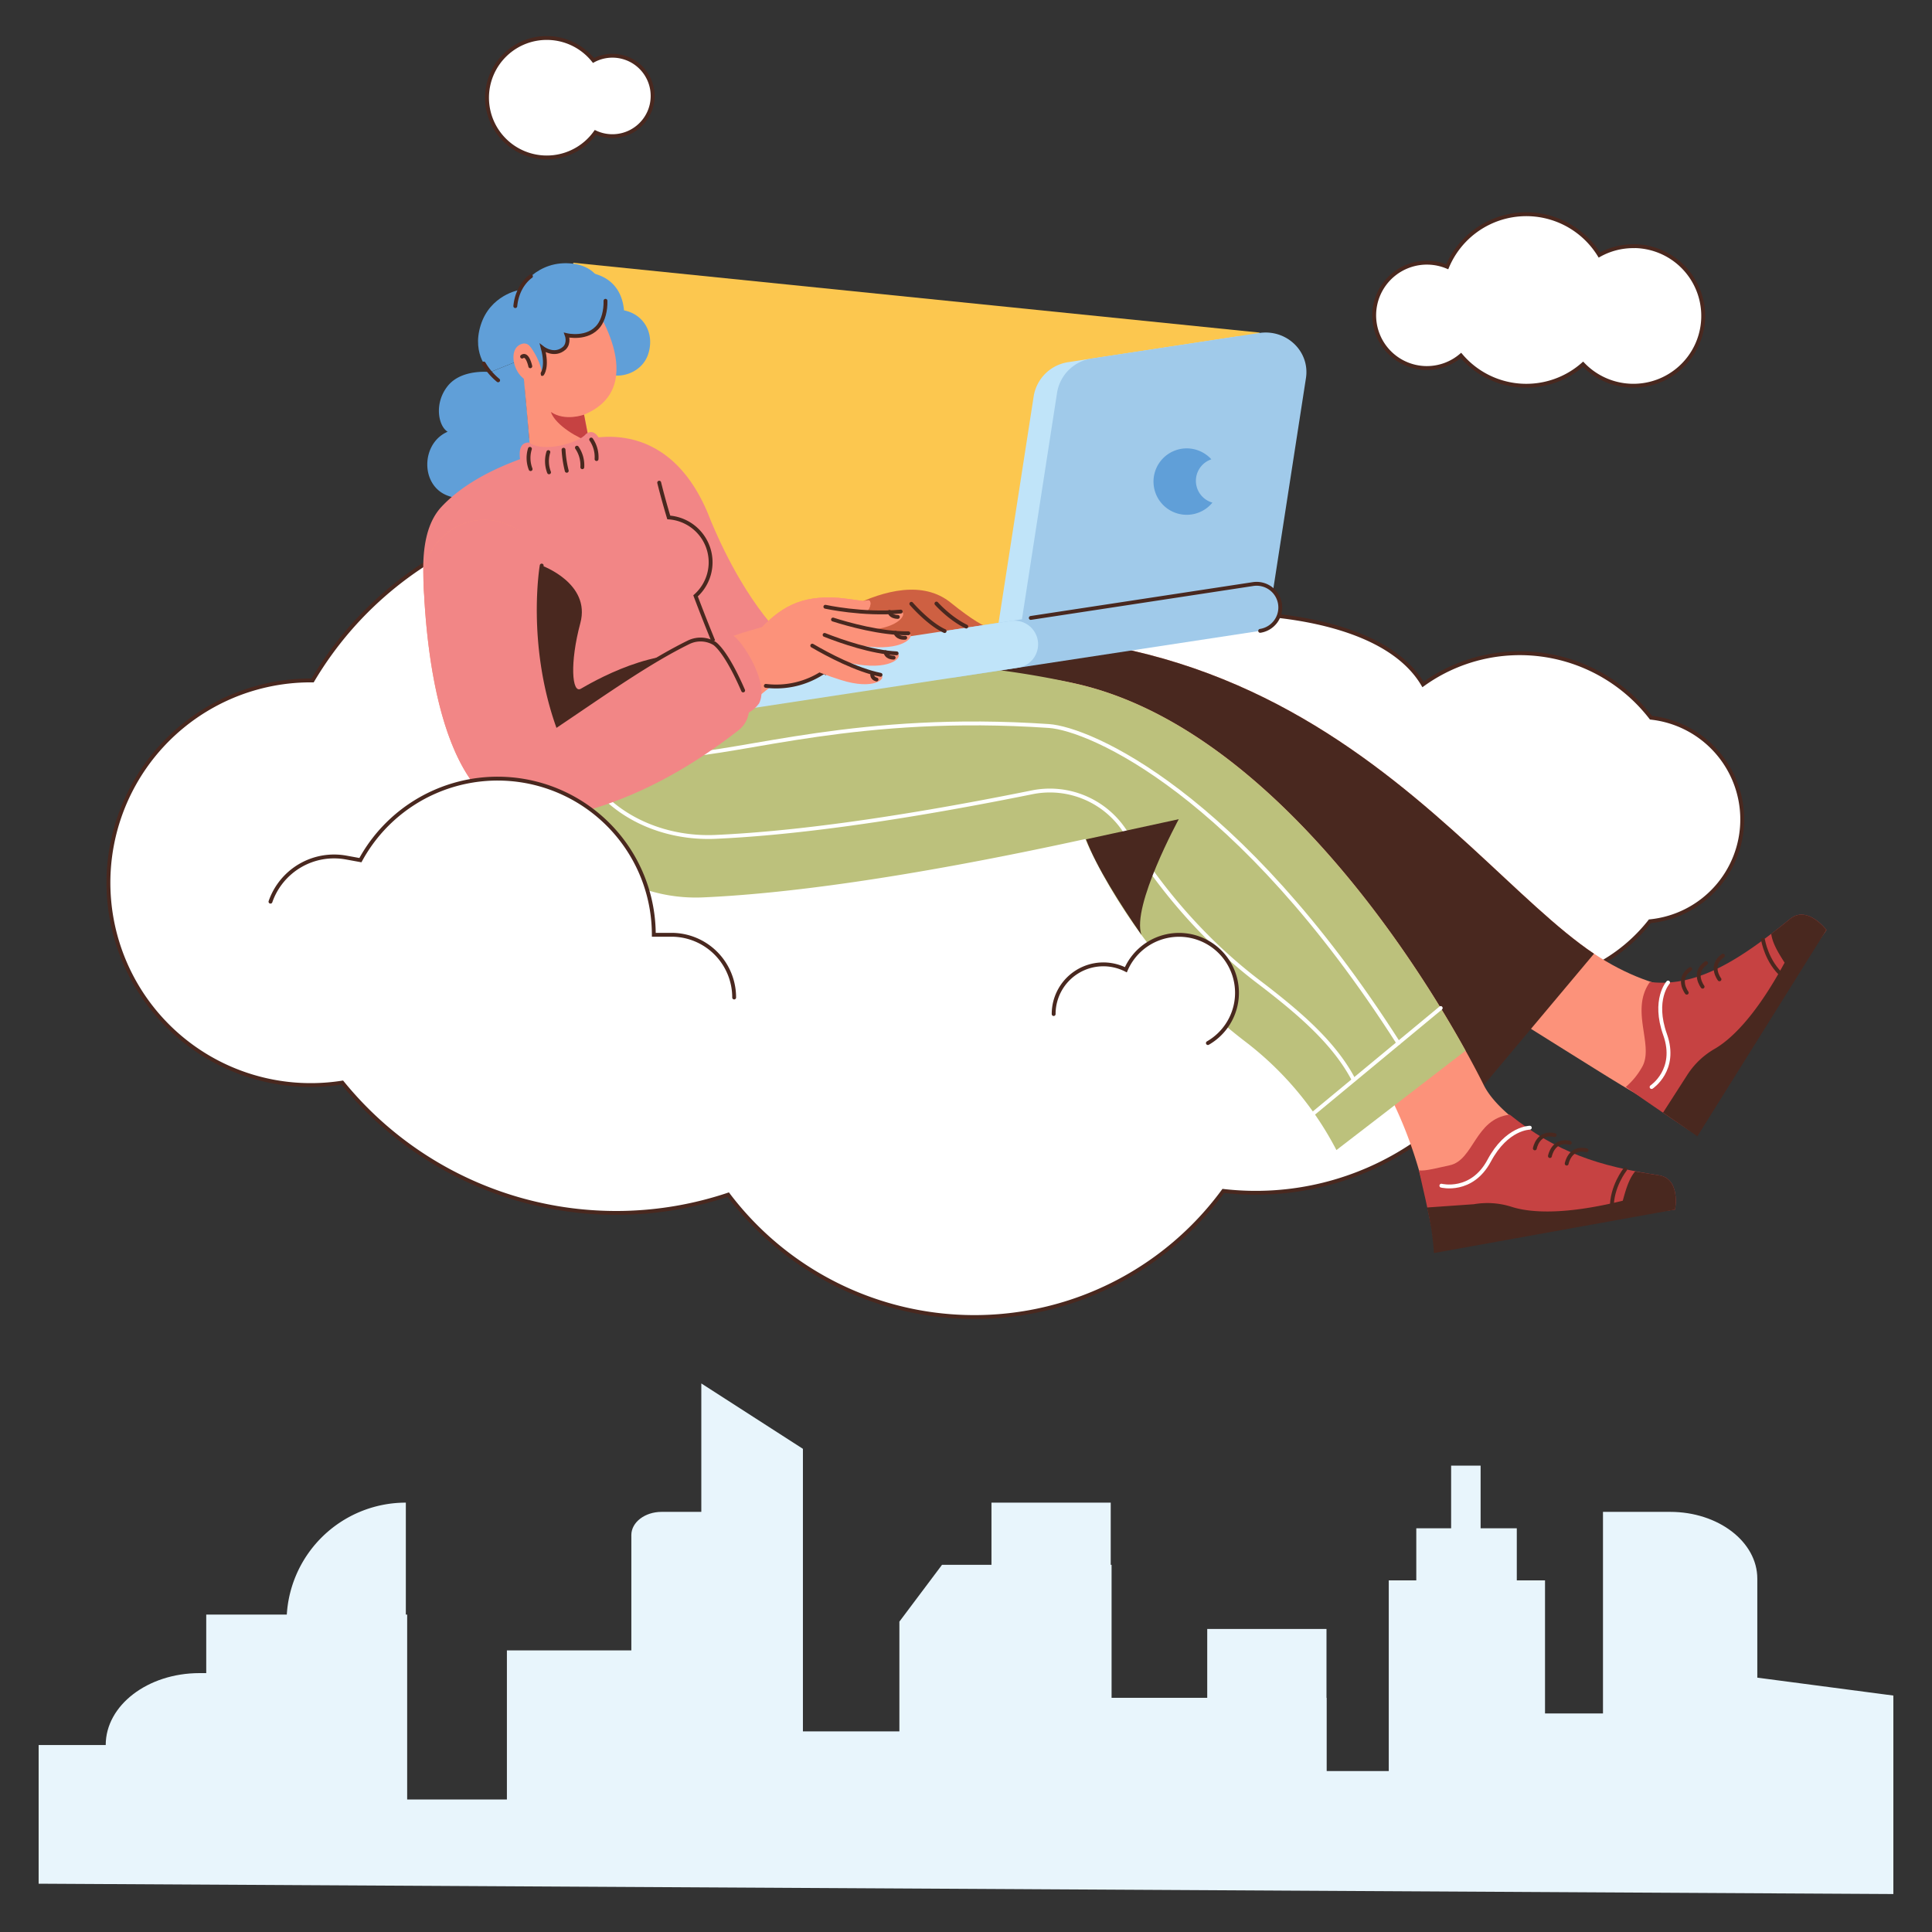 <svg viewBox="0 0 1000 1000" width="1000" height="1000" xmlns="http://www.w3.org/2000/svg"><rect x="0" y="0" width="1000" height="1000" fill="#333333" stroke="none"/><g fill="#e8f5fc"><path d="M980 980.35V877.62l-70.42-9.27v-51.23c0-19.1-20.2-34.58-45.11-34.58H829.7v104.34h-30V818h-80.88v98.7H575.35V809.94h-87.76l-22.07 29.41v56.8h-49.93V749.91L363 716.07v66.47h-20.54c-8.66 0-15.68 5.38-15.68 12v59.69h-64.41v77.18h-51.62v-95.7h-104V866h-3.47c-26.82 0-48.56 16.67-48.56 37.22H20V975"/><path d="M686.59 927.71H563.12v-48.92h123.47z"/><path d="M686.59 927.7h-61.73v-84.55h61.73zM574.91 862.3h-61.73v-84.55h61.73zM210.06 862.3h-61.73v-22.81a61.73 61.73 0 0161.73-61.73v84.54zM785.09 830.92h-52.02v-39.88h52.02z"/><path d="M766.36 798.49H751.1v-39.88h15.26z"/></g><path d="M901.78 424.14a53 53 0 00-47.24-52.66 85.75 85.75 0 00-118-17.22c-17.87-30.25-70-37-102.38-37-39.93 0-71 7.67-97.37 33.69-13.77-3.87-17.44 11-32.45 11a161.42 161.42 0 00-22.34 1.59 182.54 182.54 0 00-320.2-11.35h-1a104.72 104.72 0 1016.37 208.16 182.67 182.67 0 00199.75 58 159.83 159.83 0 00256.29-1.93 145.91 145.91 0 00157.65-106.96A85.62 85.62 0 00854 476.85a53 53 0 0047.78-52.71z" fill="#fff" stroke="#49281f" stroke-linecap="round" stroke-miterlimit="10" stroke-width="2"/><path d="M651.92 172.14L296.74 136l-2.94 130.45s62.95 102.88 190.94 78.38 149.42-27.56 149.42-27.56" fill="#fcc74f"/><path d="M305.42 237.5s42.72-16.42 64.56 41.58c19.48 46.59 41.64 53.75 41.64 53.75s51.84-44 80.44-20.92c22.6 18.23 23.94 12.94 29.58 15.31 11.92 5 4.06 6.49-.85 10.66s-166.63 42.26-166.63 42.26z" fill="#ce6042"/><path d="M341.44 382.08l-41.13-153.71s45.75-16.88 67.59 41.12c19.48 46.59 40.6 63.19 40.6 63.19" fill="#f28686"/><path d="M360.86 431.1s4.46-83.57 234.47-30.86c49.73 41.22 194.4 130.54 230 152.86 41.55 26 49 27.66 49 27.66l71-99.39s-15.93 1.18-36.87 22.33c-14.62 14.78-50.47 12-83.37-10.05-75.8-50.79-176.91-226.58-447.67-142.4-86.98 15.68-16.56 79.85-16.56 79.85z" fill="#fc927a"/><path d="M768 561.65c-57.55-36.06-133.87-129.25-172.67-161.41-230-52.71-234.47 30.86-234.47 30.86s-70.42-64.17 16.52-79.85c270.76-84.18 371.87 91.61 447.67 142.4z" fill="#49281f"/><path d="M646.52 309.44l-130.75 19.91L535.05 205a21.3 21.3 0 0118-17.57l86.55-13.19c14.2-2.16 26.38 9.57 24.25 23.34z" fill="#c0e4f9"/><path d="M658.63 307.6l-130.75 19.91 19.28-124.38a21.3 21.3 0 0118-17.58l86.55-13.18c14.2-2.16 26.38 9.56 24.25 23.33z" fill="#a0caea"/><path d="M253.82 192.59s-14.75-1.85-22 7.1-5 20.76-.13 23.78c-13.64 5.85-14.23 27.2-.55 32.86s25.35-4.86 25.35-4.86 22 9.82 32.33-11.59a142 142 0 01-14.88-13l-1.19-14.53c-1.17-9.86-1.86-26.64-1.86-26.64" fill="#609fd8"/><path d="M369.28 451.28c39.93-1.76 102.14-9.32 198-30.21 0 0 49.2 46.92 108.37 92s66.26 129.37 66.26 129.37l121.92-21s3-9.13-8.5-11.1c-40.26-6.93-78.2-30.42-87.28-48.6C742.6 510.82 661.92 377.93 557.41 354S286 391.53 286 391.53a82.94 82.94 0 0083.28 59.75z" fill="#fc927a"/><path d="M691.73 595.28a167.84 167.84 0 00-46.81-55.87c-59.17-45.07-83.12-105.13-83.12-105.13-95.8 20.89-158 28.46-197.94 30.21-38.23 1.68-78.12-22.67-77.87-73S452.91 330.06 557.41 354c93.88 21.49 168.53 130.92 201.16 189.83z" fill="#bcc17c"/><path d="M700.64 558.89c-9.83-18.71-27.15-33.9-49.34-50.8-33.13-25.24-55.22-55.17-68.24-76.63a46.42 46.42 0 00-48.89-21.35c-76.84 15.52-128.94 21.52-163.93 23.06-38.23 1.67-78.12-22.67-77.88-73" fill="none" stroke="#fff" stroke-linecap="round" stroke-miterlimit="10" stroke-width="2"/><path d="M349.88 391.17c35.8-1.57 94.7-22.08 193-15.39 21.1 1.44 98 34.26 180.92 164.1" fill="none" stroke="#fff" stroke-linecap="round" stroke-miterlimit="10" stroke-width="2"/><path d="M488.732 326.66l159.827-24.342a12.25 12.25 0 0113.954 10.265 12.25 12.25 0 01-10.265 13.955L492.42 350.881l-3.69-24.22z" fill="#a0caea"/><path d="M533.53 319.84l115-17.52a12.25 12.25 0 0114 10.26 12.24 12.24 0 01-10.27 13.95" fill="none" stroke="#49281f" stroke-linecap="round" stroke-miterlimit="10" stroke-width="2"/><path d="M360 308.39a23.27 23.27 0 00-13.87-40.59c-1.81-6.06-3.49-12.09-4.95-18a30.43 30.43 0 00-36.58-22.33c-22 5.26-39.09 21.31-62.42 38.23-10.21 7.39-16.1 15.62-10.75 27 26.59 56.8 59.17 113.19 59.17 113.19s71.74-21.25 86.67-55c-4.48-10.33-10.83-25.48-17.27-42.5z" fill="#f28686"/><path d="M304.62 227.49c-22 5.26-56.24 13.74-76 34.71-13 13.81-9.42 39.84-8.14 56.37 4.84 62.53 70.11 87.37 70.11 87.37s71.74-21.25 86.67-55c-9.38-21.75-26.89-64.1-36.09-101.15a30.43 30.43 0 00-36.55-22.3z" fill="#f28686"/><path d="M377.29 351c-4.5-10.41-10.85-25.56-17.27-42.58a23.27 23.27 0 00-13.87-40.59c-1.81-6.06-3.49-12.09-4.95-18" fill="none" stroke="#49281f" stroke-linecap="round" stroke-miterlimit="10" stroke-width="2"/><path d="M288.54 375.2c-14.94-42.84-8.16-82.47-8.16-82.47s25.55 9.12 20 29.78-4.34 36.59.23 34 40.31-24.11 66.37-15.69" fill="#49281f"/><path d="M363.403 345.742L523.23 321.4a12.25 12.25 0 0113.955 10.266 12.25 12.25 0 01-10.267 13.945L367.09 369.953l-3.69-24.22z" fill="#c0e4f9"/><g fill="#fc927a"><path d="M418.92 319.18c-33.81 5.63-78 20.78-130.38 56-14.94-42.82-8.54-84.87-8.54-84.87s-.24-11.16-16.77-18.6c-.89-.39-1.81-.75-2.75-1.06-20.87-6.9-42.11 9.63-41.23 31.59 1.89 46.93 13.08 131.92 69.95 120.79s95.13-61.46 127.09-79.76"/><path d="M391.25 328.05c12.56-14.21 23.45-19.95 42.74-18.62 12.35 1.31 12.36 2.05 15.08 1.34s2 6.45-4.85 8.65-23 2.95-23.73 13.37 6 14.94 6 14.94-16.9 11.69-33.68 6.25"/><path d="M391.25 328.05c12.56-14.21 23.45-19.95 42.74-18.62 12.35 1.31 12.36 2.05 15.08 1.34s2 6.45-4.85 8.65-23 2.95-23.73 13.37 6 14.94 6 14.94-16.9 11.69-33.68 6.25"/></g><path d="M420.49 332.79c-.76 10.42 6 14.94 6 14.94A44 44 0 01396.4 355" fill="none" stroke="#49281f" stroke-linecap="round" stroke-miterlimit="10" stroke-width="2"/><path d="M427.21 314.06s19.35 4.28 39 2.5c3.84.37-.41 9.31-19.15 9.52a85.33 85.33 0 01-22.85-2.29" fill="#fc927a"/><path d="M427.21 314.06s19.35 4.28 39 2.5" fill="none" stroke="#49281f" stroke-linecap="round" stroke-miterlimit="10" stroke-width="2"/><path d="M427.09 319.3s24.16 8.77 43.12 8.48c3.78.77-1.12 8.78-19.78 7C437 333.72 421 329.9 421 329.9" fill="#fc927a"/><path d="M431.16 320.67c7.69 2.45 24.83 7.32 39 7.11" fill="none" stroke="#49281f" stroke-linecap="round" stroke-miterlimit="10" stroke-width="2"/><path d="M420 325.79s25.17 11.45 44.11 12.38c3.73 1-1.67 8.69-20.18 5.75-13.36-1.95-29.11-6.79-29.11-6.79" fill="#fc927a"/><path d="M426.81 328.63c8.8 3.46 24.47 8.91 37.29 9.54" fill="none" stroke="#49281f" stroke-linecap="round" stroke-miterlimit="10" stroke-width="2"/><path d="M414.07 330.29s23.12 15.18 41.7 19c3.52 1.57-3 8.33-20.83 2.58-12.91-4-27.72-11.16-27.72-11.16" fill="#fc927a"/><g fill="none" stroke="#49281f" stroke-linecap="round" stroke-miterlimit="10" stroke-width="2"><path d="M420.43 334.18c8.17 4.77 22.79 12.53 35.34 15.11M451.61 348.29s-1 2.52 2.08 3.42M458.36 337.61s.21 2.71 4.19 2.79M463.49 327.54s.72 2.86 5.06 2.56M460.39 316.72s.35 2.53 4.34 2.6"/></g><path d="M365.88 334s9.7-6.74 13.64-4.92 19.12 24.28 13.33 35.07c-6.16 8.37-16.3 6.82-16.3 6.82z" fill="#f28686"/><path d="M386.18 360.4a14.13 14.13 0 01-3.87 17.53c-25 19.53-56.43 37.92-93.1 45.1-56.87 11.13-68.06-73.86-69.95-120.79-.88-22 20.36-38.49 41.23-31.59.94.31 1.86.67 2.75 1.06 16.53 7.44 18.22 15.9 18.22 15.9s-7.86 44.75 7.08 87.59c24.64-16.58 47.2-32.61 67.89-42.75a14.14 14.14 0 0118.81 6.36z" fill="#f28686"/><path d="M280.38 292.73s-6.78 39.63 8.16 82.47c24.64-16.58 47.2-32.61 67.89-42.75a14.06 14.06 0 0113.07.38s5.7 2.81 15.15 24.55" fill="none" stroke="#49281f" stroke-linecap="round" stroke-miterlimit="10" stroke-width="2"/><path d="M619 249.15a11.72 11.72 0 018-11.4 17.19 17.19 0 10.55 22.4 11.72 11.72 0 01-8.55-11zM299 140.76s21.92-2 24 19.89c10.11 2 15.92 11.71 12.57 22.42s-16.47 13.6-22.26 9.67S299 140.76 299 140.76z" fill="#609fd8"/><path d="M305.7 155.31s32.29 44.56-3.39 59.31c4.06 19.38 5.45 28.47 5.45 28.47s-23.33 4.11-33.4-10.88c-1.64-19.84-5.85-64.38-5.85-64.38s17.58-21 37.19-12.52z" fill="#fc927a"/><path d="M270.86 185.73s-.63-12 3.93-5.79c5.35 7.26 5.85 13.64 5.85 13.64s2.94-3.44.32-13.38c0 0 5.92 4.62 11.16 0 2.73-2.68 1.23-6.71 1.23-6.71s10.94 2.58 16.68-5 5.86-29.55-13.32-32-28 13.63-28 13.63-15 2.51-19.91 18.21 5 24.23 5 24.23" fill="#609fd8"/><path d="M280.64 193.58s2.94-3.44.32-13.38c0 0 5.92 4.62 11.16 0 2.73-2.68 1.23-6.71 1.23-6.71s10.94 2.58 16.68-5c2.16-2.84 3.52-7.7 3.37-12.81" fill="none" stroke="#49281f" stroke-linecap="round" stroke-miterlimit="10" stroke-width="2"/><path d="M280.41 196.14s-3.37-19.51-9.62-18.31c-9.72 1.86-4.2 21.32 6.7 19.95" fill="#fc927a"/><path d="M302.31 214.62s-9.74 3.67-17.19-1.39c2.44 7.09 14.92 14 19.84 15.28z" fill="#c64242"/><g fill="none" stroke="#49281f" stroke-linecap="round" stroke-miterlimit="10" stroke-width="2"><path d="M274.48 189.58s-1.44-7-4.24-5M274.81 143s-7 4.43-8.09 15.44M250.4 188.16a32.56 32.56 0 007.43 8.69M484.7 312.41s6.74 7.64 15.44 11.89M471.71 312.53s9 10.39 17.23 14.1"/></g><path d="M270.21 242.24s-4.45-13.44 3.61-13.18c7.58 5.53 25.89.14 29.57-4.51 4.56-3.29 7.91 2.76 8.92 9.42s9.88 28.23-6.28 31.93-35.82-23.66-35.82-23.66z" fill="#f28686"/><g fill="none" stroke-linecap="round" stroke-miterlimit="10" stroke-width="2"><g stroke="#49281f"><path d="M274.28 232.33a16 16 0 00.36 10.48M283.82 234a16 16 0 00.36 10.47M306 227.5a16.08 16.08 0 012.77 10.11M298.62 231.72a16.12 16.12 0 012.78 10.11M291.69 232.78a57.54 57.54 0 001.66 10.9"/></g><path d="M680.07 576.11l65.64-54.36" stroke="#fff"/></g><path d="M562.13 434.42l48-10.41s-24.58 45.12-19.31 59.87c-10.5-15-23.45-35.4-28.69-49.46z" fill="#49281f"/><path d="M926.53 475.65c-24.71 20-47.31 35.6-72.54 32.63-10.56 14.85 2.46 33-4.11 44.12a37.85 37.85 0 01-8.4 10.23 1937.2 1937.2 0 0032.88 22.46l71-103.74s-9.8-13.01-18.83-5.7z" fill="#c64242"/><path d="M878.55 588.16l66.77-106.81s-9.76-13-18.79-5.7c-3.28 2.66-6.53 5.24-9.75 7.71.68 5.08 3.91 10.16 6.92 14.92-15.7 29.11-28.79 40.39-36.4 44.72a41.24 41.24 0 00-14.06 13.52l-12.45 19.38c8.15 5.58 17.76 12.26 17.76 12.26z" fill="#49281f"/><g fill="none" stroke-linecap="round" stroke-miterlimit="10" stroke-width="2"><path d="M863.39 508.55s-8 8.81-1.53 27-7 27.09-7 27.09" stroke="#fff"/><g stroke="#49281f"><path d="M873.06 513.82s-5.53-7.17 1.8-12.25M881.26 510.71s-5.53-7.17 1.8-12.24M890 506.9s-5.54-7.16 1.8-12.24M912.56 486.54s1.79 11.31 10.34 18.68"/></g></g><path d="M858.62 608.34c-31.42-4.85-52.49-11.62-77.18-31.4-18.09 2.16-18.51 23.61-31.16 26.23-5.5 1.14-12.49 3.11-15.86 2.61 5.32 22.73 8.11 37.48 8.11 37.48L867 626.08s3.11-15.97-8.38-17.74z" fill="#c64242"/><path d="M742.18 648.58L867 626.08s3.08-16-8.41-17.74q-6.25-1-12.26-2c-3.3 3.92-4.89 9.72-6.39 15.15-32.1 7.94-49.26 5.84-57.61 3.14a41.12 41.12 0 00-19.46-1.33l-24.29 1.7a130.18 130.18 0 013.6 23.58z" fill="#49281f"/><g fill="none" stroke-linecap="round" stroke-miterlimit="10" stroke-width="2"><path d="M791.83 583.7s-11.92 0-21 17-24.78 13-24.78 13" stroke="#fff"/><g stroke="#49281f"><path d="M794.43 594.4s1.59-8.91 10.27-6.89M802.24 598.38s1.59-8.91 10.27-6.89M810.91 602.28s1.59-8.92 10.28-6.9M841.17 605.31s-7.17 8.92-6.88 20.21"/></g></g><circle cx="257.55" cy="483.84" fill="#fff" r="80.84"/><g stroke="#49281f" stroke-linecap="round" stroke-miterlimit="10" stroke-width="2"><path d="M140 466.7a34.84 34.84 0 0139.14-22.84l7.41 1.35a80.85 80.85 0 01151.86 38.63h9.19A32.46 32.46 0 01380 516.3" fill="none"/><g fill="#fff"><path d="M625.2 539.89a30 30 0 10-42.46-37.95 25.72 25.72 0 00-37.37 22.93M845.44 127.43a36 36 0 00-17.62 4.57 44.41 44.41 0 00-78.75 6.08 27.26 27.26 0 107.12 45.92 44.35 44.35 0 0063.19 4.54 36.13 36.13 0 1026.06-61.15zM317 28.84a20.69 20.69 0 00-9.82 2.46 30.92 30.92 0 101 37.23A20.82 20.82 0 10317 28.84z"/></g></g></svg>